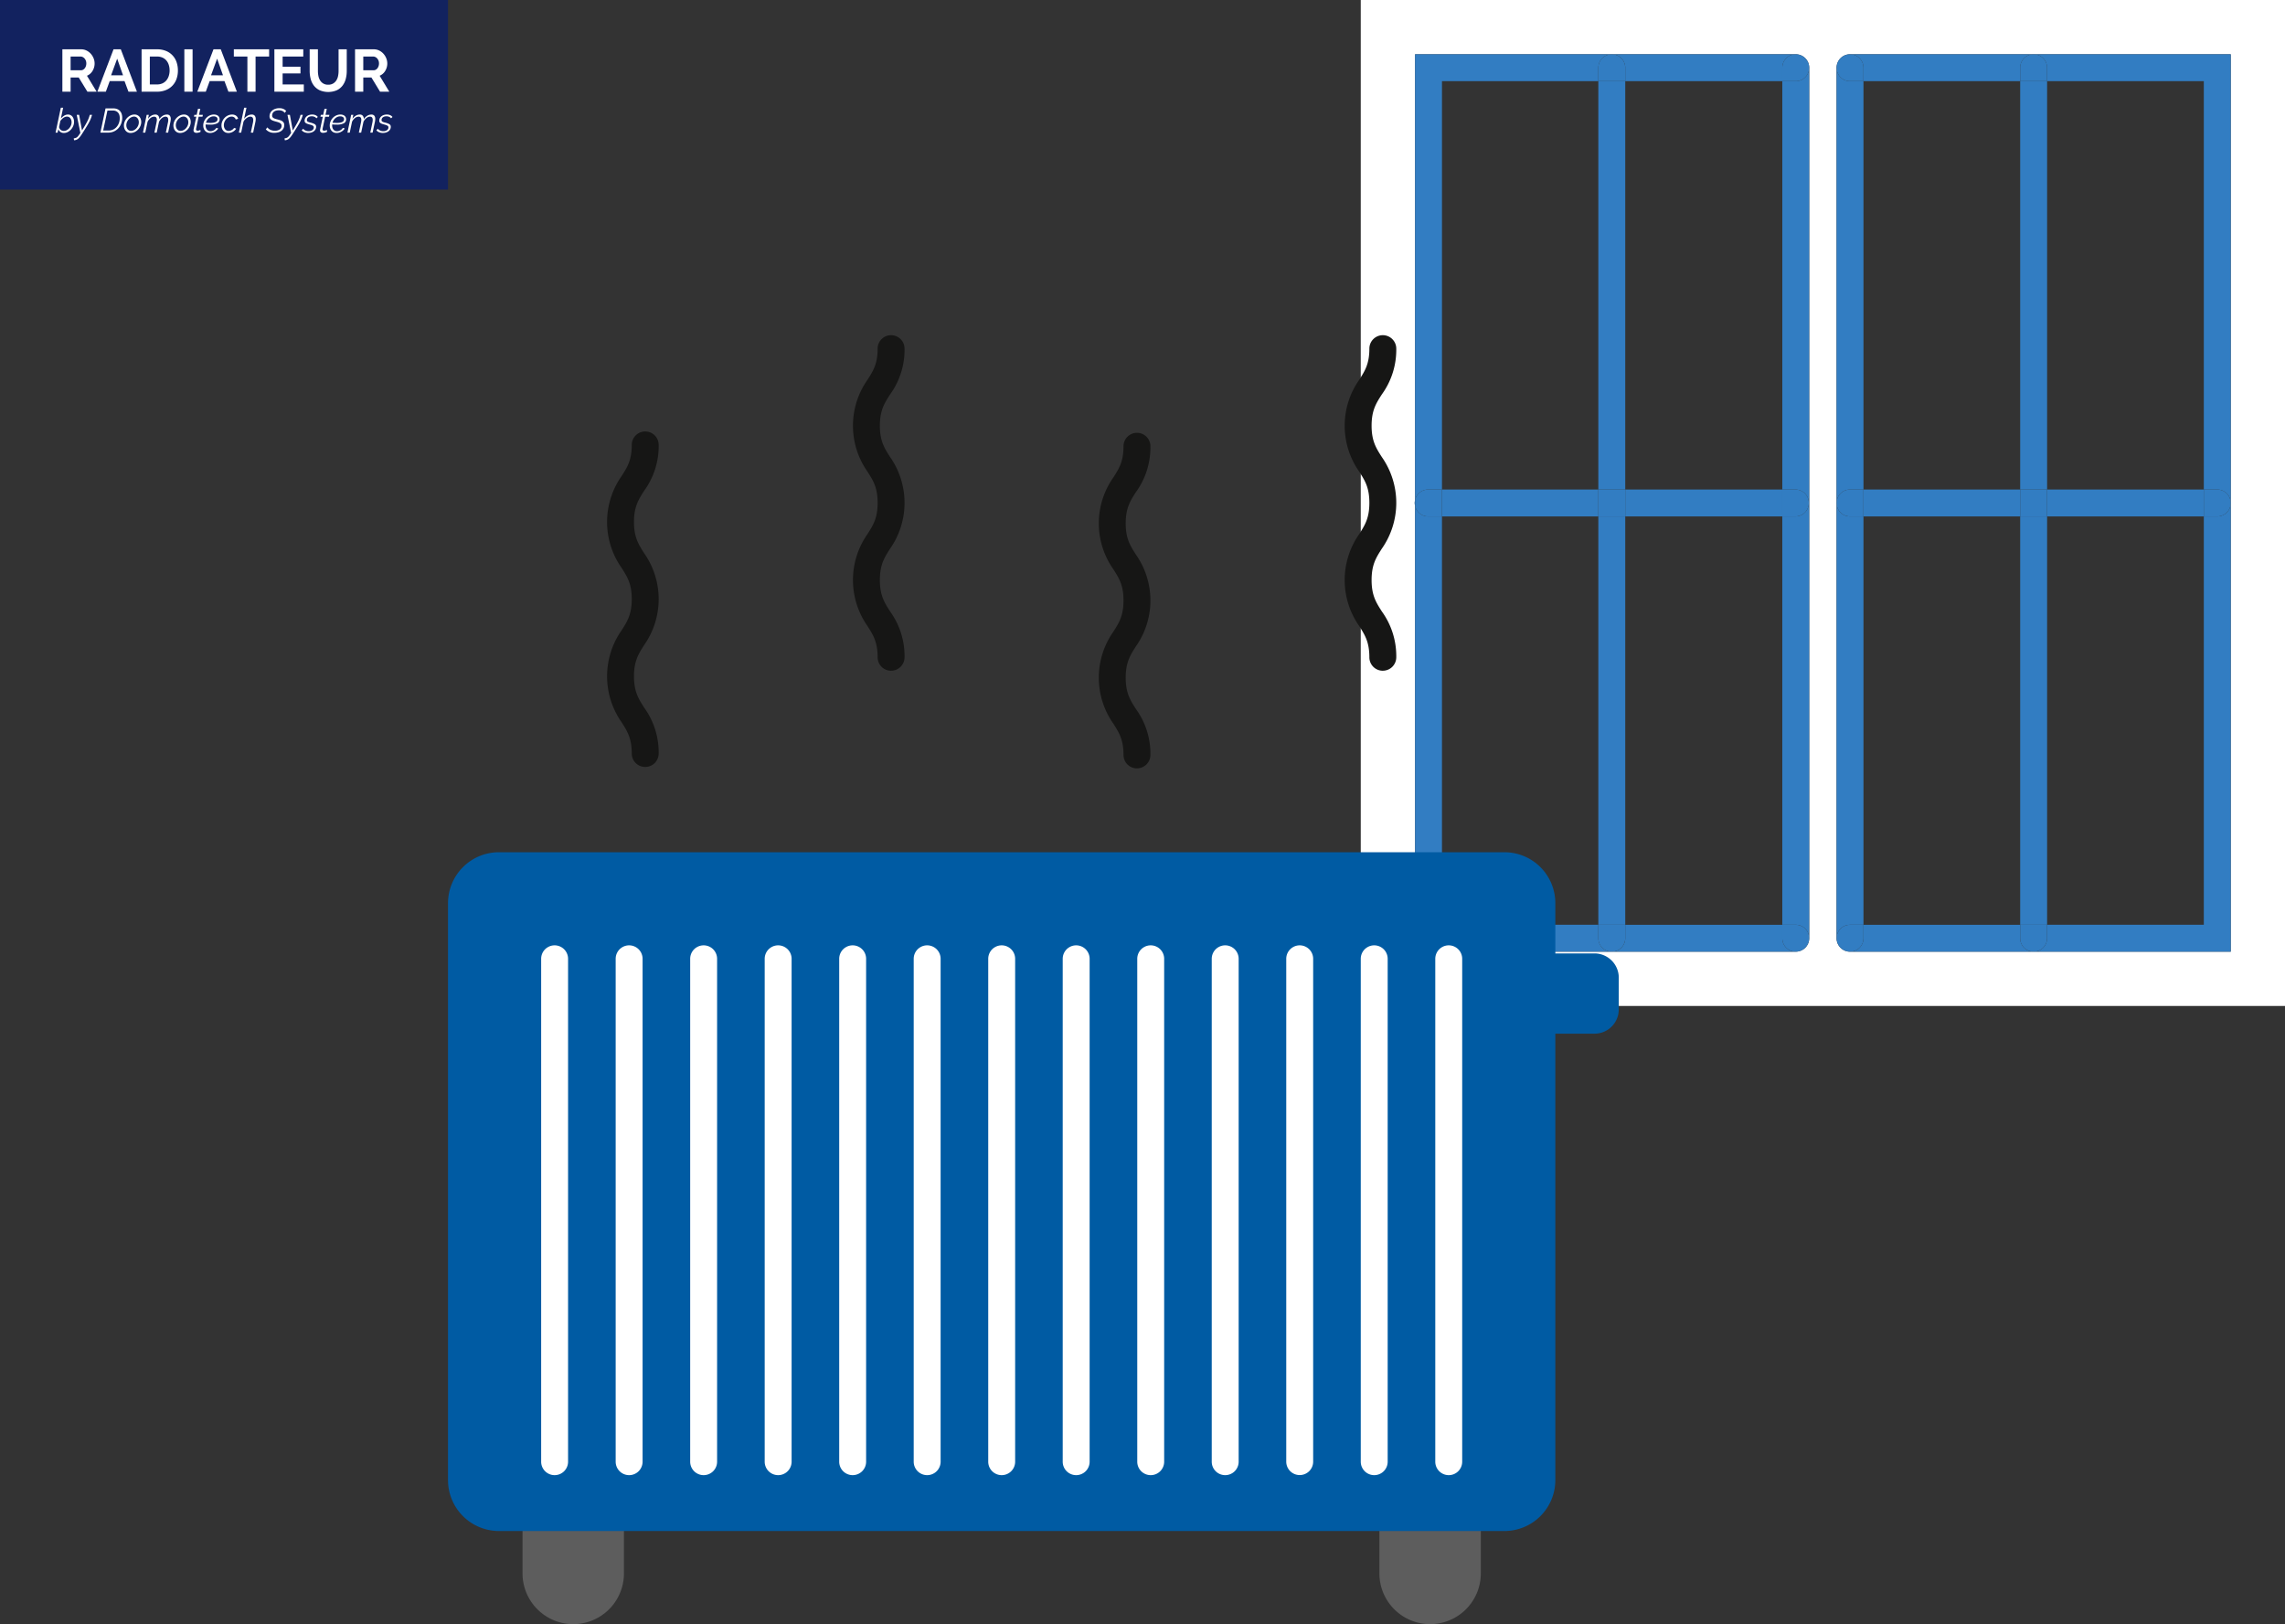 <svg xmlns="http://www.w3.org/2000/svg" xmlns:xlink="http://www.w3.org/1999/xlink" width="597.363" height="424.646" viewBox="0 0 597.363 424.646">
  <rect x="0" y="0" width="597.363" height="424.646" fill="#333333" stroke="none"/>
  <defs>
    <clipPath id="clip-path">
      <rect id="Rectangle_128" data-name="Rectangle 128" width="480.24" height="424.647" fill="none"/>
    </clipPath>
    <clipPath id="clip-path-2">
      <rect id="Rectangle_134" data-name="Rectangle 134" width="117.123" height="49.562" fill="none"/>
    </clipPath>
  </defs>
  <g id="Groupe_231" data-name="Groupe 231" transform="translate(-347 -327.677)">
    <g id="Groupe_214" data-name="Groupe 214" transform="translate(464.123 327.677)">
      <g id="Groupe_213" data-name="Groupe 213" clip-path="url(#clip-path)">
        <path id="Tracé_693" data-name="Tracé 693" d="M277.691,0V226.161l7.036-1.56,5.235,30.013,50.225,1.361-.775,7.036h179.9V0ZM394.926,245.3a3.516,3.516,0,0,1-3.518,3.518H298.343l-1.905.454.234-2.547-4.785.265V132.273a3.338,3.338,0,0,1,0-1.535V14.189h99.521a3.516,3.516,0,0,1,3.518,3.518Zm110.2-113.8V248.823H405.6a3.516,3.516,0,0,1-3.518-3.518V17.707a3.516,3.516,0,0,1,3.518-3.518h99.528Z" transform="translate(-39.072)" fill="#fff"/>
        <path id="Tracé_694" data-name="Tracé 694" d="M297.641,130.311h3.607V23.548h40.876V20.03a3.516,3.516,0,0,1,3.518-3.518h-51.43v116.55a3.514,3.514,0,0,1,3.429-2.751" transform="translate(-41.397 -2.323)" fill="#327dc2"/>
        <path id="Tracé_695" data-name="Tracé 695" d="M357.581,20.03v3.518h41.055V20.03a3.516,3.516,0,0,1,3.518-3.518h-48.09a3.516,3.516,0,0,1,3.518,3.518" transform="translate(-49.818 -2.323)" fill="#327dc2"/>
        <path id="Tracé_696" data-name="Tracé 696" d="M342.124,266.964v-3.518H301.248V156.683h-3.607a3.511,3.511,0,0,1-3.429-2.751V268.654l4.785-.266-.234,2.547,1.905-.454h44.973a3.516,3.516,0,0,1-3.518-3.518" transform="translate(-41.397 -21.659)" fill="#327dc2"/>
        <path id="Tracé_697" data-name="Tracé 697" d="M398.635,284.9v-3.518H357.581V284.9a3.516,3.516,0,0,1-3.518,3.518h48.09a3.516,3.516,0,0,1-3.518-3.518" transform="translate(-49.818 -39.591)" fill="#327dc2"/>
        <path id="Tracé_698" data-name="Tracé 698" d="M430.058,20.03v3.518h40.965V20.03a3.516,3.516,0,0,1,3.518-3.518h-48a3.516,3.516,0,0,1,3.518,3.518" transform="translate(-60.016 -2.323)" fill="#327dc2"/>
        <path id="Tracé_699" data-name="Tracé 699" d="M471.024,284.9v-3.518H430.059V284.9a3.516,3.516,0,0,1-3.518,3.518h48a3.516,3.516,0,0,1-3.518-3.518" transform="translate(-60.016 -39.591)" fill="#327dc2"/>
        <path id="Tracé_700" data-name="Tracé 700" d="M485.92,20.03v3.518h40.972V130.311h3.518a3.516,3.516,0,0,1,3.518,3.518V16.512H482.4a3.516,3.516,0,0,1,3.518,3.518" transform="translate(-67.876 -2.323)" fill="#327dc2"/>
        <path id="Tracé_701" data-name="Tracé 701" d="M530.41,156.557h-3.518V263.32H485.92v3.518a3.516,3.516,0,0,1-3.518,3.518h51.526V153.039a3.516,3.516,0,0,1-3.518,3.518" transform="translate(-67.876 -21.533)" fill="#327dc2"/>
        <path id="Tracé_702" data-name="Tracé 702" d="M409.452,24.124h-3.518V130.887h3.429a3.518,3.518,0,0,1,0,7.036h-3.429V244.685h3.518a3.517,3.517,0,0,1,3.518,3.519V20.606a3.516,3.516,0,0,1-3.518,3.518" transform="translate(-57.117 -2.899)" fill="#327dc2"/>
        <path id="Tracé_703" data-name="Tracé 703" d="M409.452,281.378h-3.518V284.9a3.518,3.518,0,1,0,3.518-3.518" transform="translate(-57.117 -39.591)" fill="#327dc2"/>
        <path id="Tracé_704" data-name="Tracé 704" d="M409.452,16.512a3.516,3.516,0,0,0-3.518,3.518v3.518h3.518a3.518,3.518,0,1,0,0-7.036" transform="translate(-57.117 -2.323)" fill="#327dc2"/>
        <path id="Tracé_705" data-name="Tracé 705" d="M425.964,130.887h3.518V24.124h-3.518a3.516,3.516,0,0,1-3.518-3.518v113.8a3.516,3.516,0,0,1,3.518-3.518" transform="translate(-59.44 -2.899)" fill="#327dc2"/>
        <path id="Tracé_706" data-name="Tracé 706" d="M425.964,263.32h3.518V156.557h-3.518a3.516,3.516,0,0,1-3.518-3.518v113.8a3.516,3.516,0,0,1,3.518-3.518" transform="translate(-59.44 -21.533)" fill="#327dc2"/>
        <path id="Tracé_707" data-name="Tracé 707" d="M425.964,23.548h3.518V20.03a3.518,3.518,0,1,0-3.518,3.518" transform="translate(-59.44 -2.323)" fill="#327dc2"/>
        <path id="Tracé_708" data-name="Tracé 708" d="M429.482,284.9v-3.518h-3.518a3.518,3.518,0,1,0,3.518,3.518" transform="translate(-59.44 -39.591)" fill="#327dc2"/>
        <rect id="Rectangle_118" data-name="Rectangle 118" width="7.036" height="106.763" transform="translate(300.727 21.225)" fill="#327dc2"/>
        <rect id="Rectangle_119" data-name="Rectangle 119" width="7.036" height="106.763" transform="translate(300.727 135.024)" fill="#327dc2"/>
        <path id="Tracé_709" data-name="Tracé 709" d="M357,284.9v-3.518h-7.036V284.9a3.518,3.518,0,1,0,7.036,0" transform="translate(-49.242 -39.591)" fill="#327dc2"/>
        <path id="Tracé_710" data-name="Tracé 710" d="M349.969,20.03v3.518H357V20.03a3.518,3.518,0,0,0-7.036,0" transform="translate(-49.242 -2.323)" fill="#327dc2"/>
        <rect id="Rectangle_120" data-name="Rectangle 120" width="40.876" height="7.036" transform="translate(259.851 127.988)" fill="#327dc2"/>
        <rect id="Rectangle_121" data-name="Rectangle 121" width="41.055" height="7.036" transform="translate(307.763 127.988)" fill="#327dc2"/>
        <path id="Tracé_711" data-name="Tracé 711" d="M294.108,152.913a3.526,3.526,0,0,0,.089.767v-1.535a3.526,3.526,0,0,0-.089.767" transform="translate(-41.382 -21.408)" fill="#327dc2"/>
        <path id="Tracé_712" data-name="Tracé 712" d="M297.641,155.981h3.607v-7.036h-3.607a3.514,3.514,0,0,0-3.429,2.751v1.535a3.514,3.514,0,0,0,3.429,2.751" transform="translate(-41.397 -20.957)" fill="#327dc2"/>
        <path id="Tracé_713" data-name="Tracé 713" d="M409.363,155.981a3.518,3.518,0,0,0,0-7.036h-3.429v7.036Z" transform="translate(-57.117 -20.957)" fill="#327dc2"/>
        <rect id="Rectangle_122" data-name="Rectangle 122" width="7.036" height="7.036" transform="translate(300.727 127.988)" fill="#327dc2"/>
        <rect id="Rectangle_123" data-name="Rectangle 123" width="7.036" height="106.763" transform="translate(411.008 21.225)" fill="#327dc2"/>
        <rect id="Rectangle_124" data-name="Rectangle 124" width="7.036" height="106.763" transform="translate(411.008 135.024)" fill="#327dc2"/>
        <path id="Tracé_714" data-name="Tracé 714" d="M478.308,20.03v3.518h7.036V20.03a3.518,3.518,0,1,0-7.036,0" transform="translate(-67.3 -2.323)" fill="#327dc2"/>
        <path id="Tracé_715" data-name="Tracé 715" d="M485.344,284.9v-3.518h-7.036V284.9a3.518,3.518,0,1,0,7.036,0" transform="translate(-67.3 -39.591)" fill="#327dc2"/>
        <rect id="Rectangle_125" data-name="Rectangle 125" width="40.972" height="7.036" transform="translate(418.044 127.988)" fill="#327dc2"/>
        <rect id="Rectangle_126" data-name="Rectangle 126" width="40.965" height="7.036" transform="translate(370.043 127.988)" fill="#327dc2"/>
        <path id="Tracé_716" data-name="Tracé 716" d="M537.695,148.945h-3.518v7.036h3.518a3.518,3.518,0,0,0,0-7.036" transform="translate(-75.161 -20.957)" fill="#327dc2"/>
        <path id="Tracé_717" data-name="Tracé 717" d="M425.964,155.981h3.518v-7.036h-3.518a3.518,3.518,0,0,0,0,7.036" transform="translate(-59.44 -20.957)" fill="#327dc2"/>
        <rect id="Rectangle_127" data-name="Rectangle 127" width="7.036" height="7.036" transform="translate(411.008 127.988)" fill="#327dc2"/>
        <path id="Tracé_718" data-name="Tracé 718" d="M58.363,219a3.515,3.515,0,0,1-3.518-3.517c0-4.02-1.182-5.861-2.673-8.2a20.914,20.914,0,0,1,0-23.98c1.492-2.336,2.673-4.178,2.673-8.2,0-4.005-1.175-5.847-2.673-8.176a20.87,20.87,0,0,1,0-23.953c1.5-2.329,2.673-4.17,2.673-8.176a3.518,3.518,0,1,1,7.036,0A19.872,19.872,0,0,1,58.1,146.769c-1.491,2.33-2.672,4.171-2.672,8.184s1.182,5.854,2.672,8.183a20.888,20.888,0,0,1,0,23.967c-1.491,2.336-2.672,4.177-2.672,8.2s1.182,5.861,2.672,8.2a19.941,19.941,0,0,1,3.779,11.99A3.515,3.515,0,0,1,58.363,219" transform="translate(-6.809 -18.472)" fill="#161615"/>
        <path id="Tracé_719" data-name="Tracé 719" d="M207.97,219.427a3.516,3.516,0,0,1-3.518-3.518c0-4.02-1.182-5.861-2.673-8.2a20.894,20.894,0,0,1,0-23.987c1.492-2.336,2.673-4.178,2.673-8.2s-1.182-5.854-2.673-8.183a20.829,20.829,0,0,1,0-23.946c1.492-2.329,2.673-4.17,2.673-8.183a3.518,3.518,0,1,1,7.036,0,19.875,19.875,0,0,1-3.786,11.976c-1.491,2.33-2.672,4.171-2.672,8.177s1.182,5.854,2.672,8.183a20.857,20.857,0,0,1,0,23.967c-1.491,2.336-2.672,4.177-2.672,8.2s1.182,5.868,2.672,8.2a19.892,19.892,0,0,1,3.786,11.99,3.516,3.516,0,0,1-3.518,3.518" transform="translate(-27.859 -18.53)" fill="#161615"/>
        <path id="Tracé_720" data-name="Tracé 720" d="M133.168,189.721a3.516,3.516,0,0,1-3.518-3.518c0-4.019-1.182-5.86-2.673-8.2a20.924,20.924,0,0,1,0-23.986c1.492-2.337,2.673-4.178,2.673-8.2s-1.182-5.854-2.673-8.184a20.86,20.86,0,0,1,0-23.946c1.492-2.329,2.673-4.17,2.673-8.182a3.518,3.518,0,1,1,7.036,0,19.891,19.891,0,0,1-3.779,11.975c-1.5,2.33-2.672,4.171-2.672,8.178s1.182,5.853,2.672,8.182a20.89,20.89,0,0,1,0,23.967c-1.491,2.336-2.672,4.177-2.672,8.2s1.182,5.867,2.672,8.2a19.941,19.941,0,0,1,3.779,11.99,3.516,3.516,0,0,1-3.518,3.518" transform="translate(-17.335 -14.351)" fill="#161615"/>
        <path id="Tracé_721" data-name="Tracé 721" d="M282.768,189.721a3.516,3.516,0,0,1-3.518-3.518c0-4.019-1.182-5.86-2.673-8.2a20.924,20.924,0,0,1,0-23.986c1.492-2.337,2.673-4.178,2.673-8.2s-1.182-5.854-2.673-8.184a20.86,20.86,0,0,1,0-23.946c1.492-2.329,2.673-4.17,2.673-8.182a3.518,3.518,0,1,1,7.036,0,19.891,19.891,0,0,1-3.779,11.975c-1.5,2.33-2.672,4.171-2.672,8.178s1.182,5.853,2.672,8.182a20.89,20.89,0,0,1,0,23.967c-1.491,2.336-2.672,4.177-2.672,8.2s1.182,5.867,2.672,8.2a19.941,19.941,0,0,1,3.779,11.99,3.516,3.516,0,0,1-3.518,3.518" transform="translate(-38.384 -14.351)" fill="#161615"/>
        <path id="Tracé_722" data-name="Tracé 722" d="M345.98,311.078H332.217a3.518,3.518,0,0,1,0-7.036V297.13a3.518,3.518,0,0,1,0-7.036H345.98a6.354,6.354,0,0,1,6.341,6.348v8.294a6.348,6.348,0,0,1-6.341,6.342" transform="translate(-46.25 -40.818)" fill="#005ba3"/>
        <path id="Tracé_723" data-name="Tracé 723" d="M35.931,489.04a13.278,13.278,0,0,1-13.262-13.261V457.653H49.185v18.126A13.273,13.273,0,0,1,35.931,489.04" transform="translate(-3.19 -64.394)" fill="#5d5d5d"/>
        <path id="Tracé_724" data-name="Tracé 724" d="M296.621,489.04a13.278,13.278,0,0,1-13.262-13.261V457.653h26.516v18.126a13.273,13.273,0,0,1-13.255,13.261" transform="translate(-39.87 -64.394)" fill="#5d5d5d"/>
        <path id="Tracé_725" data-name="Tracé 725" d="M276.231,436.781H13.261A13.323,13.323,0,0,1,0,423.54V272.563a13.324,13.324,0,0,1,13.255-13.254h262.97a13.315,13.315,0,0,1,13.261,13.247v150.97a13.316,13.316,0,0,1-13.255,13.255" transform="translate(0 -36.486)" fill="#005ba3"/>
        <path id="Tracé_726" data-name="Tracé 726" d="M31.856,426.16a3.516,3.516,0,0,1-3.518-3.518V291.157a3.518,3.518,0,0,1,7.036,0V422.642a3.516,3.516,0,0,1-3.518,3.518" transform="translate(-3.987 -40.472)" fill="#fff"/>
        <path id="Tracé_727" data-name="Tracé 727" d="M54.526,426.16a3.516,3.516,0,0,1-3.518-3.518V291.157a3.518,3.518,0,0,1,7.036,0V422.642a3.516,3.516,0,0,1-3.518,3.518" transform="translate(-7.177 -40.472)" fill="#fff"/>
        <path id="Tracé_728" data-name="Tracé 728" d="M77.195,426.16a3.516,3.516,0,0,1-3.518-3.518V291.157a3.518,3.518,0,0,1,7.036,0V422.642a3.516,3.516,0,0,1-3.518,3.518" transform="translate(-10.367 -40.472)" fill="#fff"/>
        <path id="Tracé_729" data-name="Tracé 729" d="M99.864,426.16a3.516,3.516,0,0,1-3.518-3.518V291.157a3.518,3.518,0,0,1,7.036,0V422.642a3.516,3.516,0,0,1-3.518,3.518" transform="translate(-13.556 -40.472)" fill="#fff"/>
        <path id="Tracé_730" data-name="Tracé 730" d="M122.533,426.16a3.516,3.516,0,0,1-3.518-3.518V291.157a3.518,3.518,0,0,1,7.036,0V422.642a3.516,3.516,0,0,1-3.518,3.518" transform="translate(-16.746 -40.472)" fill="#fff"/>
        <path id="Tracé_731" data-name="Tracé 731" d="M145.2,426.16a3.516,3.516,0,0,1-3.518-3.518V291.157a3.518,3.518,0,0,1,7.036,0V422.642a3.516,3.516,0,0,1-3.518,3.518" transform="translate(-19.936 -40.472)" fill="#fff"/>
        <path id="Tracé_732" data-name="Tracé 732" d="M167.872,426.16a3.516,3.516,0,0,1-3.518-3.518V291.157a3.518,3.518,0,0,1,7.036,0V422.642a3.516,3.516,0,0,1-3.518,3.518" transform="translate(-23.125 -40.472)" fill="#fff"/>
        <path id="Tracé_733" data-name="Tracé 733" d="M190.533,426.16a3.516,3.516,0,0,1-3.518-3.518V291.157a3.518,3.518,0,0,1,7.036,0V422.642a3.516,3.516,0,0,1-3.518,3.518" transform="translate(-26.314 -40.472)" fill="#fff"/>
        <path id="Tracé_734" data-name="Tracé 734" d="M213.21,426.16a3.516,3.516,0,0,1-3.518-3.518V291.157a3.518,3.518,0,0,1,7.036,0V422.642a3.516,3.516,0,0,1-3.518,3.518" transform="translate(-29.505 -40.472)" fill="#fff"/>
        <path id="Tracé_735" data-name="Tracé 735" d="M235.871,426.16a3.516,3.516,0,0,1-3.518-3.518V291.157a3.518,3.518,0,0,1,7.036,0V422.642a3.516,3.516,0,0,1-3.518,3.518" transform="translate(-32.693 -40.472)" fill="#fff"/>
        <path id="Tracé_736" data-name="Tracé 736" d="M258.54,426.139a3.516,3.516,0,0,1-3.518-3.518V291.157a3.518,3.518,0,1,1,7.036,0V422.621a3.516,3.516,0,0,1-3.518,3.518" transform="translate(-35.883 -40.472)" fill="#fff"/>
        <path id="Tracé_737" data-name="Tracé 737" d="M281.209,426.16a3.516,3.516,0,0,1-3.518-3.518V291.157a3.518,3.518,0,0,1,7.036,0V422.642a3.516,3.516,0,0,1-3.518,3.518" transform="translate(-39.072 -40.472)" fill="#fff"/>
        <path id="Tracé_738" data-name="Tracé 738" d="M303.879,426.16a3.516,3.516,0,0,1-3.518-3.518V291.157a3.518,3.518,0,0,1,7.036,0V422.642a3.516,3.516,0,0,1-3.518,3.518" transform="translate(-42.262 -40.472)" fill="#fff"/>
      </g>
    </g>
    <g id="Groupe_220" data-name="Groupe 220" transform="translate(347 327.677)">
      <rect id="Rectangle_132" data-name="Rectangle 132" width="117.123" height="49.563" transform="translate(0 -0.001)" fill="#12225f"/>
      <g id="Groupe_219" data-name="Groupe 219" transform="translate(0 0.001)">
        <g id="Groupe_218" data-name="Groupe 218" clip-path="url(#clip-path-2)">
          <path id="Tracé_739" data-name="Tracé 739" d="M14.625,22.643V11.561h4.9a3.169,3.169,0,0,1,1.413.32,3.629,3.629,0,0,1,1.115.843,3.98,3.98,0,0,1,.735,1.186,3.587,3.587,0,0,1,.265,1.336,3.683,3.683,0,0,1-.538,1.958,3.082,3.082,0,0,1-1.459,1.272l2.527,4.167H21.166L18.9,18.928H16.779v3.715Zm2.154-5.6h2.7a1.14,1.14,0,0,0,.554-.14,1.4,1.4,0,0,0,.444-.382,1.834,1.834,0,0,0,.3-.569,2.2,2.2,0,0,0,.11-.7,1.973,1.973,0,0,0-.126-.719,1.874,1.874,0,0,0-.334-.57,1.543,1.543,0,0,0-.484-.375,1.264,1.264,0,0,0-.554-.133H16.779Z" transform="translate(1.68 1.328)" fill="#fff"/>
          <path id="Tracé_740" data-name="Tracé 740" d="M27.058,11.562h1.9l4.215,11.081H30.96l-1.029-2.762H26.059l-1.013,2.762H22.829Zm2.484,6.8L28.01,14.013l-1.591,4.354Z" transform="translate(2.623 1.328)" fill="#fff"/>
          <path id="Tracé_741" data-name="Tracé 741" d="M33.2,22.643V11.561h4.026A6.025,6.025,0,0,1,39.611,12,4.79,4.79,0,0,1,42.35,14.94a6.62,6.62,0,0,1,.343,2.146,6.508,6.508,0,0,1-.382,2.288,4.824,4.824,0,0,1-2.826,2.871,6.079,6.079,0,0,1-2.255.4Zm7.322-5.557A4.7,4.7,0,0,0,40.3,15.62a3.265,3.265,0,0,0-.64-1.156,2.83,2.83,0,0,0-1.036-.748,3.491,3.491,0,0,0-1.4-.266H35.356v7.3h1.873a3.388,3.388,0,0,0,1.415-.281,2.884,2.884,0,0,0,1.028-.772,3.414,3.414,0,0,0,.632-1.163,4.661,4.661,0,0,0,.221-1.453" transform="translate(3.815 1.328)" fill="#fff"/>
          <rect id="Rectangle_133" data-name="Rectangle 133" width="2.154" height="11.082" transform="translate(48.192 12.888)" fill="#fff"/>
          <path id="Tracé_742" data-name="Tracé 742" d="M50.495,11.562h1.9l4.214,11.081H54.4l-1.03-2.762H49.495l-1.013,2.762H46.265Zm2.482,6.8-1.531-4.354-1.591,4.354Z" transform="translate(5.316 1.328)" fill="#fff"/>
          <path id="Tracé_743" data-name="Tracé 743" d="M64.058,13.45H60.514v9.193H58.376V13.45H54.833V11.561h9.225Z" transform="translate(6.3 1.328)" fill="#fff"/>
          <path id="Tracé_744" data-name="Tracé 744" d="M72.034,20.755v1.889H64.339V11.561h7.555V13.45h-5.4v2.67H71.16v1.747H66.493v2.888Z" transform="translate(7.392 1.328)" fill="#fff"/>
          <path id="Tracé_745" data-name="Tracé 745" d="M77.452,20.818a2.478,2.478,0,0,0,1.288-.312,2.514,2.514,0,0,0,.843-.813,3.313,3.313,0,0,0,.453-1.146,6.665,6.665,0,0,0,.133-1.335V11.561h2.138v5.651a8.094,8.094,0,0,1-.273,2.138,4.9,4.9,0,0,1-.858,1.748,4.1,4.1,0,0,1-1.506,1.185,5.75,5.75,0,0,1-4.456-.022,4.213,4.213,0,0,1-1.506-1.217,4.862,4.862,0,0,1-.835-1.756,8.287,8.287,0,0,1-.258-2.076V11.561h2.154v5.651a6.739,6.739,0,0,0,.133,1.35,3.381,3.381,0,0,0,.453,1.147,2.347,2.347,0,0,0,2.1,1.108" transform="translate(8.343 1.328)" fill="#fff"/>
          <path id="Tracé_746" data-name="Tracé 746" d="M83.252,22.643V11.561h4.9a3.165,3.165,0,0,1,1.413.32,3.634,3.634,0,0,1,1.116.843,4.025,4.025,0,0,1,.735,1.186,3.587,3.587,0,0,1,.265,1.336,3.684,3.684,0,0,1-.54,1.958,3.08,3.08,0,0,1-1.458,1.272l2.527,4.167H89.792L87.53,18.928H85.407v3.715Zm2.155-5.6h2.7a1.138,1.138,0,0,0,.555-.14,1.421,1.421,0,0,0,.444-.382,1.911,1.911,0,0,0,.3-.569,2.26,2.26,0,0,0,.109-.7,2.02,2.02,0,0,0-.125-.719,1.9,1.9,0,0,0-.337-.57,1.539,1.539,0,0,0-.483-.375,1.268,1.268,0,0,0-.555-.133H85.407Z" transform="translate(9.565 1.328)" fill="#fff"/>
          <path id="Tracé_747" data-name="Tracé 747" d="M15.213,31.861a1.46,1.46,0,0,1-1.454-.989l-.2.9h-.534l1.382-6.51h.605L14.41,28.1a3.66,3.66,0,0,1,.873-.763,1.9,1.9,0,0,1,1.008-.29,1.407,1.407,0,0,1,.688.162,1.5,1.5,0,0,1,.491.424,1.861,1.861,0,0,1,.294.607,2.591,2.591,0,0,1,.1.708,2.789,2.789,0,0,1-.229,1.11,3.224,3.224,0,0,1-.6.932,2.869,2.869,0,0,1-.846.639,2.2,2.2,0,0,1-.977.235m-.019-.535a1.593,1.593,0,0,0,.749-.192,2.284,2.284,0,0,0,.651-.508,2.49,2.49,0,0,0,.455-.726,2.187,2.187,0,0,0,.169-.848,1.867,1.867,0,0,0-.08-.552,1.527,1.527,0,0,0-.232-.474,1.124,1.124,0,0,0-.379-.326,1.107,1.107,0,0,0-.521-.119,1.317,1.317,0,0,0-.491.094,2.167,2.167,0,0,0-.459.244,2.618,2.618,0,0,0-.416.362,5.505,5.505,0,0,0-.366.431l-.32,1.543a.955.955,0,0,0,.115.429,1.19,1.19,0,0,0,.66.562,1.361,1.361,0,0,0,.464.079" transform="translate(1.497 2.902)" fill="#fff"/>
          <path id="Tracé_748" data-name="Tracé 748" d="M17.291,33.087a3.387,3.387,0,0,0,.477-.107,1.19,1.19,0,0,0,.357-.178,1.574,1.574,0,0,0,.294-.285,4.886,4.886,0,0,0,.308-.428l.3-.436-.955-4.719H18.7l.749,4.086.366-.6q.383-.624.651-1.1c.178-.314.332-.6.459-.868a7.573,7.573,0,0,0,.321-.759c.086-.241.165-.494.236-.763h.6c-.084.285-.168.553-.259.8a7.9,7.9,0,0,1-.334.785c-.133.276-.3.586-.5.928s-.448.748-.745,1.217l-.722,1.151c-.208.327-.4.6-.566.822a3.4,3.4,0,0,1-.5.534,1.715,1.715,0,0,1-.5.3,2.044,2.044,0,0,1-.58.11Z" transform="translate(1.987 3.094)" fill="#fff"/>
          <path id="Tracé_749" data-name="Tracé 749" d="M24.886,25.421h2.051a2.587,2.587,0,0,1,1.026.187,1.967,1.967,0,0,1,.722.517,2.132,2.132,0,0,1,.424.772,3.186,3.186,0,0,1,.138.95,4.3,4.3,0,0,1-.276,1.556,3.748,3.748,0,0,1-.768,1.24,3.494,3.494,0,0,1-1.158.816,3.571,3.571,0,0,1-1.454.294H23.539Zm.821,5.78a2.688,2.688,0,0,0,1.209-.268,2.763,2.763,0,0,0,.913-.718,3.229,3.229,0,0,0,.576-1.038,3.8,3.8,0,0,0,.2-1.232,2.737,2.737,0,0,0-.111-.794,1.689,1.689,0,0,0-.339-.624,1.584,1.584,0,0,0-.562-.406,1.928,1.928,0,0,0-.782-.146H25.385L24.27,31.2Z" transform="translate(2.705 2.92)" fill="#fff"/>
          <path id="Tracé_750" data-name="Tracé 750" d="M30.806,31.677a1.685,1.685,0,0,1-.736-.155,1.643,1.643,0,0,1-.549-.419,1.887,1.887,0,0,1-.343-.617,2.307,2.307,0,0,1-.12-.754,2.647,2.647,0,0,1,.227-1.078A3.085,3.085,0,0,1,30.779,27.1a2.393,2.393,0,0,1,1.052-.241,1.648,1.648,0,0,1,.732.157,1.721,1.721,0,0,1,.549.419,1.854,1.854,0,0,1,.347.619,2.359,2.359,0,0,1,.122.758,2.631,2.631,0,0,1-.229,1.07,3.118,3.118,0,0,1-.605.914,3.006,3.006,0,0,1-.884.639,2.434,2.434,0,0,1-1.057.24m.116-.535a1.642,1.642,0,0,0,.74-.183,2.222,2.222,0,0,0,.651-.491,2.527,2.527,0,0,0,.464-.712,2.112,2.112,0,0,0,.178-.862,1.924,1.924,0,0,0-.089-.589,1.427,1.427,0,0,0-.254-.477,1.2,1.2,0,0,0-.392-.317,1.1,1.1,0,0,0-.5-.115,1.6,1.6,0,0,0-.736.183,2.289,2.289,0,0,0-.651.494,2.511,2.511,0,0,0-.468.722,2.126,2.126,0,0,0-.178.866,1.836,1.836,0,0,0,.089.583,1.424,1.424,0,0,0,.253.473,1.158,1.158,0,0,0,.394.312,1.117,1.117,0,0,0,.5.111" transform="translate(3.339 3.086)" fill="#fff"/>
          <path id="Tracé_751" data-name="Tracé 751" d="M34.5,26.941h.562l-.231,1.052a2.944,2.944,0,0,1,.877-.829,1.98,1.98,0,0,1,1.03-.3.978.978,0,0,1,.8.318,1.367,1.367,0,0,1,.263.9,2.856,2.856,0,0,1,.9-.905,2.019,2.019,0,0,1,1.049-.308.951.951,0,0,1,.8.3,1.329,1.329,0,0,1,.237.838,4.1,4.1,0,0,1-.107.865l-.581,2.72H39.5l.545-2.6a3.928,3.928,0,0,0,.066-.388,2.865,2.865,0,0,0,.023-.334q0-.856-.706-.855a1.312,1.312,0,0,0-.494.1,1.835,1.835,0,0,0-.468.276,2.541,2.541,0,0,0-.416.424,2.959,2.959,0,0,0-.333.54l-.6,2.836h-.605l.544-2.6c.028-.148.052-.284.071-.4a2.516,2.516,0,0,0,.027-.336q0-.838-.706-.837a1.53,1.53,0,0,0-.962.365,2.775,2.775,0,0,0-.759.963l-.6,2.845h-.607Z" transform="translate(3.851 3.086)" fill="#fff"/>
          <path id="Tracé_752" data-name="Tracé 752" d="M42.414,31.677a1.692,1.692,0,0,1-.736-.155,1.665,1.665,0,0,1-.549-.419,1.885,1.885,0,0,1-.342-.617,2.307,2.307,0,0,1-.122-.754,2.63,2.63,0,0,1,.229-1.078A3.073,3.073,0,0,1,42.389,27.1a2.392,2.392,0,0,1,1.051-.241,1.645,1.645,0,0,1,.732.157,1.721,1.721,0,0,1,.549.419,1.837,1.837,0,0,1,.348.619,2.358,2.358,0,0,1,.12.758,2.649,2.649,0,0,1-.227,1.07,3.144,3.144,0,0,1-.607.914,3.016,3.016,0,0,1-.883.639,2.439,2.439,0,0,1-1.058.24m.116-.535a1.643,1.643,0,0,0,.74-.183,2.222,2.222,0,0,0,.651-.491,2.479,2.479,0,0,0,.464-.712,2.112,2.112,0,0,0,.178-.862,1.891,1.891,0,0,0-.089-.589,1.445,1.445,0,0,0-.253-.477,1.214,1.214,0,0,0-.394-.317,1.09,1.09,0,0,0-.5-.115,1.6,1.6,0,0,0-.736.183,2.32,2.32,0,0,0-.651.494,2.535,2.535,0,0,0-.468.722,2.126,2.126,0,0,0-.178.866,1.868,1.868,0,0,0,.089.583,1.407,1.407,0,0,0,.254.473,1.144,1.144,0,0,0,.392.312,1.124,1.124,0,0,0,.5.111" transform="translate(4.672 3.086)" fill="#fff"/>
          <path id="Tracé_753" data-name="Tracé 753" d="M46.154,31.8a.906.906,0,0,1-.557-.164.591.591,0,0,1-.217-.505A1.15,1.15,0,0,1,45.4,30.9l.706-3.327h-.617l.107-.482h.608l.339-1.57h.605l-.339,1.57h1.017l-.107.482H46.716L46.074,30.6c-.011.066-.022.116-.031.152a.471.471,0,0,0-.012.1.338.338,0,0,0,.124.294.505.505,0,0,0,.3.089,1.147,1.147,0,0,0,.446-.085c.137-.057.226-.1.268-.119l.055.489a1.732,1.732,0,0,1-.416.178,2.074,2.074,0,0,1-.656.1" transform="translate(5.214 2.932)" fill="#fff"/>
          <path id="Tracé_754" data-name="Tracé 754" d="M49.452,31.677a1.84,1.84,0,0,1-.763-.151,1.6,1.6,0,0,1-.562-.419,1.88,1.88,0,0,1-.348-.625,2.377,2.377,0,0,1-.12-.766,2.717,2.717,0,0,1,.214-1.066,2.961,2.961,0,0,1,.589-.911,2.925,2.925,0,0,1,.887-.638,2.575,2.575,0,0,1,1.11-.241,2.073,2.073,0,0,1,.575.08,1.447,1.447,0,0,1,.473.236,1.1,1.1,0,0,1,.316.394,1.184,1.184,0,0,1,.117.538,1.123,1.123,0,0,1-.607,1.035,3.891,3.891,0,0,1-1.873.349c-.167,0-.346,0-.54-.009s-.4-.019-.63-.037c-.006.048-.009.093-.012.135s0,.083,0,.124a2,2,0,0,0,.08.576,1.432,1.432,0,0,0,.241.481,1.122,1.122,0,0,0,.4.33,1.241,1.241,0,0,0,.562.12A1.633,1.633,0,0,0,50,31.152a2.04,2.04,0,0,0,.424-.174,1.867,1.867,0,0,0,.37-.273,1.558,1.558,0,0,0,.284-.357l.5.153a2.4,2.4,0,0,1-.394.477,2.564,2.564,0,0,1-.512.373,2.6,2.6,0,0,1-.589.241,2.349,2.349,0,0,1-.629.085m.945-4.344a1.829,1.829,0,0,0-.731.143,2.164,2.164,0,0,0-.589.376,2.22,2.22,0,0,0-.437.534,2.49,2.49,0,0,0-.268.625c.214.012.411.021.593.03s.355.013.522.013a4.714,4.714,0,0,0,.892-.071,2.04,2.04,0,0,0,.589-.2.81.81,0,0,0,.321-.3.785.785,0,0,0,.1-.384.635.635,0,0,0-.3-.584,1.291,1.291,0,0,0-.695-.183" transform="translate(5.476 3.086)" fill="#fff"/>
          <path id="Tracé_755" data-name="Tracé 755" d="M53.7,31.678a1.712,1.712,0,0,1-.74-.156A1.632,1.632,0,0,1,52.4,31.1a1.869,1.869,0,0,1-.348-.623,2.358,2.358,0,0,1-.119-.758,2.693,2.693,0,0,1,.222-1.08,3.066,3.066,0,0,1,.6-.913,2.843,2.843,0,0,1,.883-.629,2.531,2.531,0,0,1,1.075-.232,1.712,1.712,0,0,1,1.039.3,1.383,1.383,0,0,1,.531.807l-.624.187a1.014,1.014,0,0,0-.392-.557,1.164,1.164,0,0,0-.687-.2,1.676,1.676,0,0,0-.754.178,2.251,2.251,0,0,0-.647.482,2.31,2.31,0,0,0-.455.714,2.233,2.233,0,0,0-.169.865,1.874,1.874,0,0,0,.089.593,1.554,1.554,0,0,0,.25.477,1.144,1.144,0,0,0,.388.321,1.1,1.1,0,0,0,.5.116,1.585,1.585,0,0,0,.433-.062,1.836,1.836,0,0,0,.415-.174,2.017,2.017,0,0,0,.352-.254,1.053,1.053,0,0,0,.236-.3l.562.178a1.974,1.974,0,0,1-.366.459,2.617,2.617,0,0,1-.5.366,2.542,2.542,0,0,1-.589.241,2.394,2.394,0,0,1-.633.085" transform="translate(5.967 3.086)" fill="#fff"/>
          <path id="Tracé_756" data-name="Tracé 756" d="M57.392,25.262H58l-.624,2.917a2.822,2.822,0,0,1,.905-.829,2.138,2.138,0,0,1,1.075-.3.969.969,0,0,1,.816.317,1.383,1.383,0,0,1,.245.87,4.074,4.074,0,0,1-.1.819l-.571,2.721h-.607l.553-2.6a3.362,3.362,0,0,0,.08-.678q0-.9-.758-.9a1.361,1.361,0,0,0-.5.1,2.306,2.306,0,0,0-.5.28,2.823,2.823,0,0,0-.455.419,2.256,2.256,0,0,0-.343.527l-.6,2.845H56.01Z" transform="translate(6.435 2.902)" fill="#fff"/>
          <path id="Tracé_757" data-name="Tracé 757" d="M64.56,31.812a2.819,2.819,0,0,1-2.23-.919l.419-.508a1.872,1.872,0,0,0,.745.62,2.634,2.634,0,0,0,1.2.254,2.188,2.188,0,0,0,1.284-.334,1.113,1.113,0,0,0,.473-.968.74.74,0,0,0-.1-.4.984.984,0,0,0-.3-.294,2.1,2.1,0,0,0-.486-.222c-.191-.064-.41-.127-.66-.193a6.719,6.719,0,0,1-.682-.21,1.994,1.994,0,0,1-.5-.263,1.023,1.023,0,0,1-.312-.361,1.073,1.073,0,0,1-.107-.5,1.955,1.955,0,0,1,.2-.9,2,2,0,0,1,.549-.675,2.51,2.51,0,0,1,.816-.424,3.361,3.361,0,0,1,1.012-.147,2.588,2.588,0,0,1,1.039.192,1.986,1.986,0,0,1,.736.54l-.4.5a1.278,1.278,0,0,0-.571-.491,2.135,2.135,0,0,0-.928-.186,2.637,2.637,0,0,0-.8.106,1.589,1.589,0,0,0-.553.294,1.128,1.128,0,0,0-.321.441,1.439,1.439,0,0,0-.1.55.71.71,0,0,0,.089.365.766.766,0,0,0,.268.263,2,2,0,0,0,.446.2q.268.085.624.174c.261.066.5.135.714.211a2.07,2.07,0,0,1,.549.276,1.168,1.168,0,0,1,.352.4,1.182,1.182,0,0,1,.125.562,1.9,1.9,0,0,1-.2.892,1.833,1.833,0,0,1-.549.638,2.487,2.487,0,0,1-.816.384,3.808,3.808,0,0,1-1.012.129" transform="translate(7.161 2.916)" fill="#fff"/>
          <path id="Tracé_758" data-name="Tracé 758" d="M66.714,33.087a3.423,3.423,0,0,0,.477-.107,1.177,1.177,0,0,0,.357-.178,1.644,1.644,0,0,0,.294-.285,4.878,4.878,0,0,0,.308-.428l.294-.436-.954-4.719h.633l.749,4.086.366-.6q.383-.624.651-1.1t.459-.868a7.576,7.576,0,0,0,.321-.759c.086-.241.165-.494.236-.763h.6c-.084.285-.169.553-.259.8a8.186,8.186,0,0,1-.334.785q-.2.415-.5.928t-.745,1.217l-.722,1.151c-.208.327-.4.6-.566.822a3.4,3.4,0,0,1-.5.534,1.7,1.7,0,0,1-.5.3,2.044,2.044,0,0,1-.58.11Z" transform="translate(7.665 3.094)" fill="#fff"/>
          <path id="Tracé_759" data-name="Tracé 759" d="M72.466,31.678a2.651,2.651,0,0,1-.972-.178,1.813,1.813,0,0,1-.74-.517l.357-.41a1.9,1.9,0,0,0,1.445.642,1.618,1.618,0,0,0,.968-.272.85.85,0,0,0,.379-.727.469.469,0,0,0-.071-.268.66.66,0,0,0-.214-.192,1.91,1.91,0,0,0-.357-.156c-.143-.047-.307-.095-.491-.143-.214-.059-.4-.118-.557-.174a1.694,1.694,0,0,1-.392-.192.74.74,0,0,1-.236-.254.725.725,0,0,1-.08-.352,1.406,1.406,0,0,1,.165-.687,1.626,1.626,0,0,1,.437-.513,1.93,1.93,0,0,1,.633-.317,2.637,2.637,0,0,1,.754-.107,2.063,2.063,0,0,1,.883.174,1.432,1.432,0,0,1,.58.459l-.375.357a1.134,1.134,0,0,0-.513-.4,1.895,1.895,0,0,0-1.182-.071,1.247,1.247,0,0,0-.406.187.886.886,0,0,0-.379.758.419.419,0,0,0,.227.4,3.43,3.43,0,0,0,.709.246,4.194,4.194,0,0,1,1.1.4.754.754,0,0,1,.379.692,1.391,1.391,0,0,1-.152.642,1.54,1.54,0,0,1-.424.508,2.04,2.04,0,0,1-.651.334,2.712,2.712,0,0,1-.825.12" transform="translate(8.129 3.086)" fill="#fff"/>
          <path id="Tracé_760" data-name="Tracé 760" d="M75.818,31.8a.9.9,0,0,1-.557-.164.592.592,0,0,1-.219-.505,1.078,1.078,0,0,1,.027-.223l.7-3.327h-.615l.107-.482h.607l.339-1.57h.607l-.339,1.57h1.017l-.107.482H76.38L75.738,30.6c-.012.066-.022.116-.031.152a.412.412,0,0,0-.013.1.336.336,0,0,0,.125.294.5.5,0,0,0,.3.089,1.151,1.151,0,0,0,.446-.085c.136-.057.226-.1.268-.119l.054.489a1.719,1.719,0,0,1-.415.178,2.084,2.084,0,0,1-.656.1" transform="translate(8.622 2.932)" fill="#fff"/>
          <path id="Tracé_761" data-name="Tracé 761" d="M79.115,31.677a1.84,1.84,0,0,1-.763-.151,1.6,1.6,0,0,1-.562-.419,1.88,1.88,0,0,1-.348-.625,2.377,2.377,0,0,1-.12-.766,2.737,2.737,0,0,1,.214-1.066,3,3,0,0,1,.589-.911,2.925,2.925,0,0,1,.887-.638,2.582,2.582,0,0,1,1.11-.241,2.061,2.061,0,0,1,.575.08,1.437,1.437,0,0,1,.473.236,1.107,1.107,0,0,1,.317.394,1.2,1.2,0,0,1,.116.538A1.121,1.121,0,0,1,81,29.144a3.889,3.889,0,0,1-1.873.349c-.166,0-.346,0-.54-.009s-.4-.019-.629-.037c-.006.048-.01.093-.013.135s0,.083,0,.124a2.034,2.034,0,0,0,.08.576,1.453,1.453,0,0,0,.241.481,1.121,1.121,0,0,0,.4.33,1.241,1.241,0,0,0,.562.12,1.626,1.626,0,0,0,.437-.061,2.04,2.04,0,0,0,.424-.174,1.834,1.834,0,0,0,.37-.273,1.563,1.563,0,0,0,.285-.357l.5.153a2.4,2.4,0,0,1-.392.477,2.641,2.641,0,0,1-1.1.614,2.343,2.343,0,0,1-.629.085m.945-4.344a1.833,1.833,0,0,0-.731.143,2.181,2.181,0,0,0-.589.376,2.275,2.275,0,0,0-.437.534,2.575,2.575,0,0,0-.268.625c.214.012.413.021.593.03s.356.013.522.013a4.706,4.706,0,0,0,.892-.071,2.029,2.029,0,0,0,.589-.2.8.8,0,0,0,.321-.3.773.773,0,0,0,.1-.384.636.636,0,0,0-.294-.584,1.3,1.3,0,0,0-.7-.183" transform="translate(8.884 3.086)" fill="#fff"/>
          <path id="Tracé_762" data-name="Tracé 762" d="M82.447,26.941h.562l-.232,1.052a2.948,2.948,0,0,1,.879-.829,1.977,1.977,0,0,1,1.03-.3.974.974,0,0,1,.8.318,1.361,1.361,0,0,1,.263.9,2.848,2.848,0,0,1,.905-.905,2.015,2.015,0,0,1,1.048-.308.953.953,0,0,1,.8.3,1.336,1.336,0,0,1,.236.838,4.027,4.027,0,0,1-.107.865l-.58,2.72h-.607l.544-2.6q.045-.2.067-.388a2.855,2.855,0,0,0,.022-.334q0-.856-.7-.855a1.317,1.317,0,0,0-.5.1,1.834,1.834,0,0,0-.468.276,2.493,2.493,0,0,0-.415.424,2.962,2.962,0,0,0-.334.54l-.6,2.836h-.607l.544-2.6c.029-.148.054-.284.071-.4a2.343,2.343,0,0,0,.027-.336q0-.838-.7-.837a1.533,1.533,0,0,0-.963.365,2.759,2.759,0,0,0-.758.963l-.6,2.845h-.607Z" transform="translate(9.36 3.086)" fill="#fff"/>
          <path id="Tracé_763" data-name="Tracé 763" d="M89.97,31.678A2.651,2.651,0,0,1,89,31.5a1.814,1.814,0,0,1-.74-.517l.357-.41a1.9,1.9,0,0,0,1.445.642,1.618,1.618,0,0,0,.968-.272.85.85,0,0,0,.379-.727.469.469,0,0,0-.071-.268.66.66,0,0,0-.214-.192,1.91,1.91,0,0,0-.357-.156c-.143-.047-.307-.095-.491-.143-.214-.059-.4-.118-.557-.174a1.694,1.694,0,0,1-.392-.192.74.74,0,0,1-.236-.254.725.725,0,0,1-.08-.352,1.406,1.406,0,0,1,.165-.687,1.626,1.626,0,0,1,.437-.513,1.93,1.93,0,0,1,.633-.317A2.637,2.637,0,0,1,91,26.862a2.063,2.063,0,0,1,.883.174,1.431,1.431,0,0,1,.58.459l-.375.357a1.134,1.134,0,0,0-.513-.4,1.895,1.895,0,0,0-1.182-.071,1.247,1.247,0,0,0-.406.187.886.886,0,0,0-.379.758.419.419,0,0,0,.227.4,3.429,3.429,0,0,0,.709.246,4.194,4.194,0,0,1,1.1.4.754.754,0,0,1,.379.692,1.391,1.391,0,0,1-.152.642,1.539,1.539,0,0,1-.424.508,2.04,2.04,0,0,1-.651.334,2.712,2.712,0,0,1-.825.12" transform="translate(10.14 3.086)" fill="#fff"/>
        </g>
      </g>
    </g>
  </g>
</svg>
